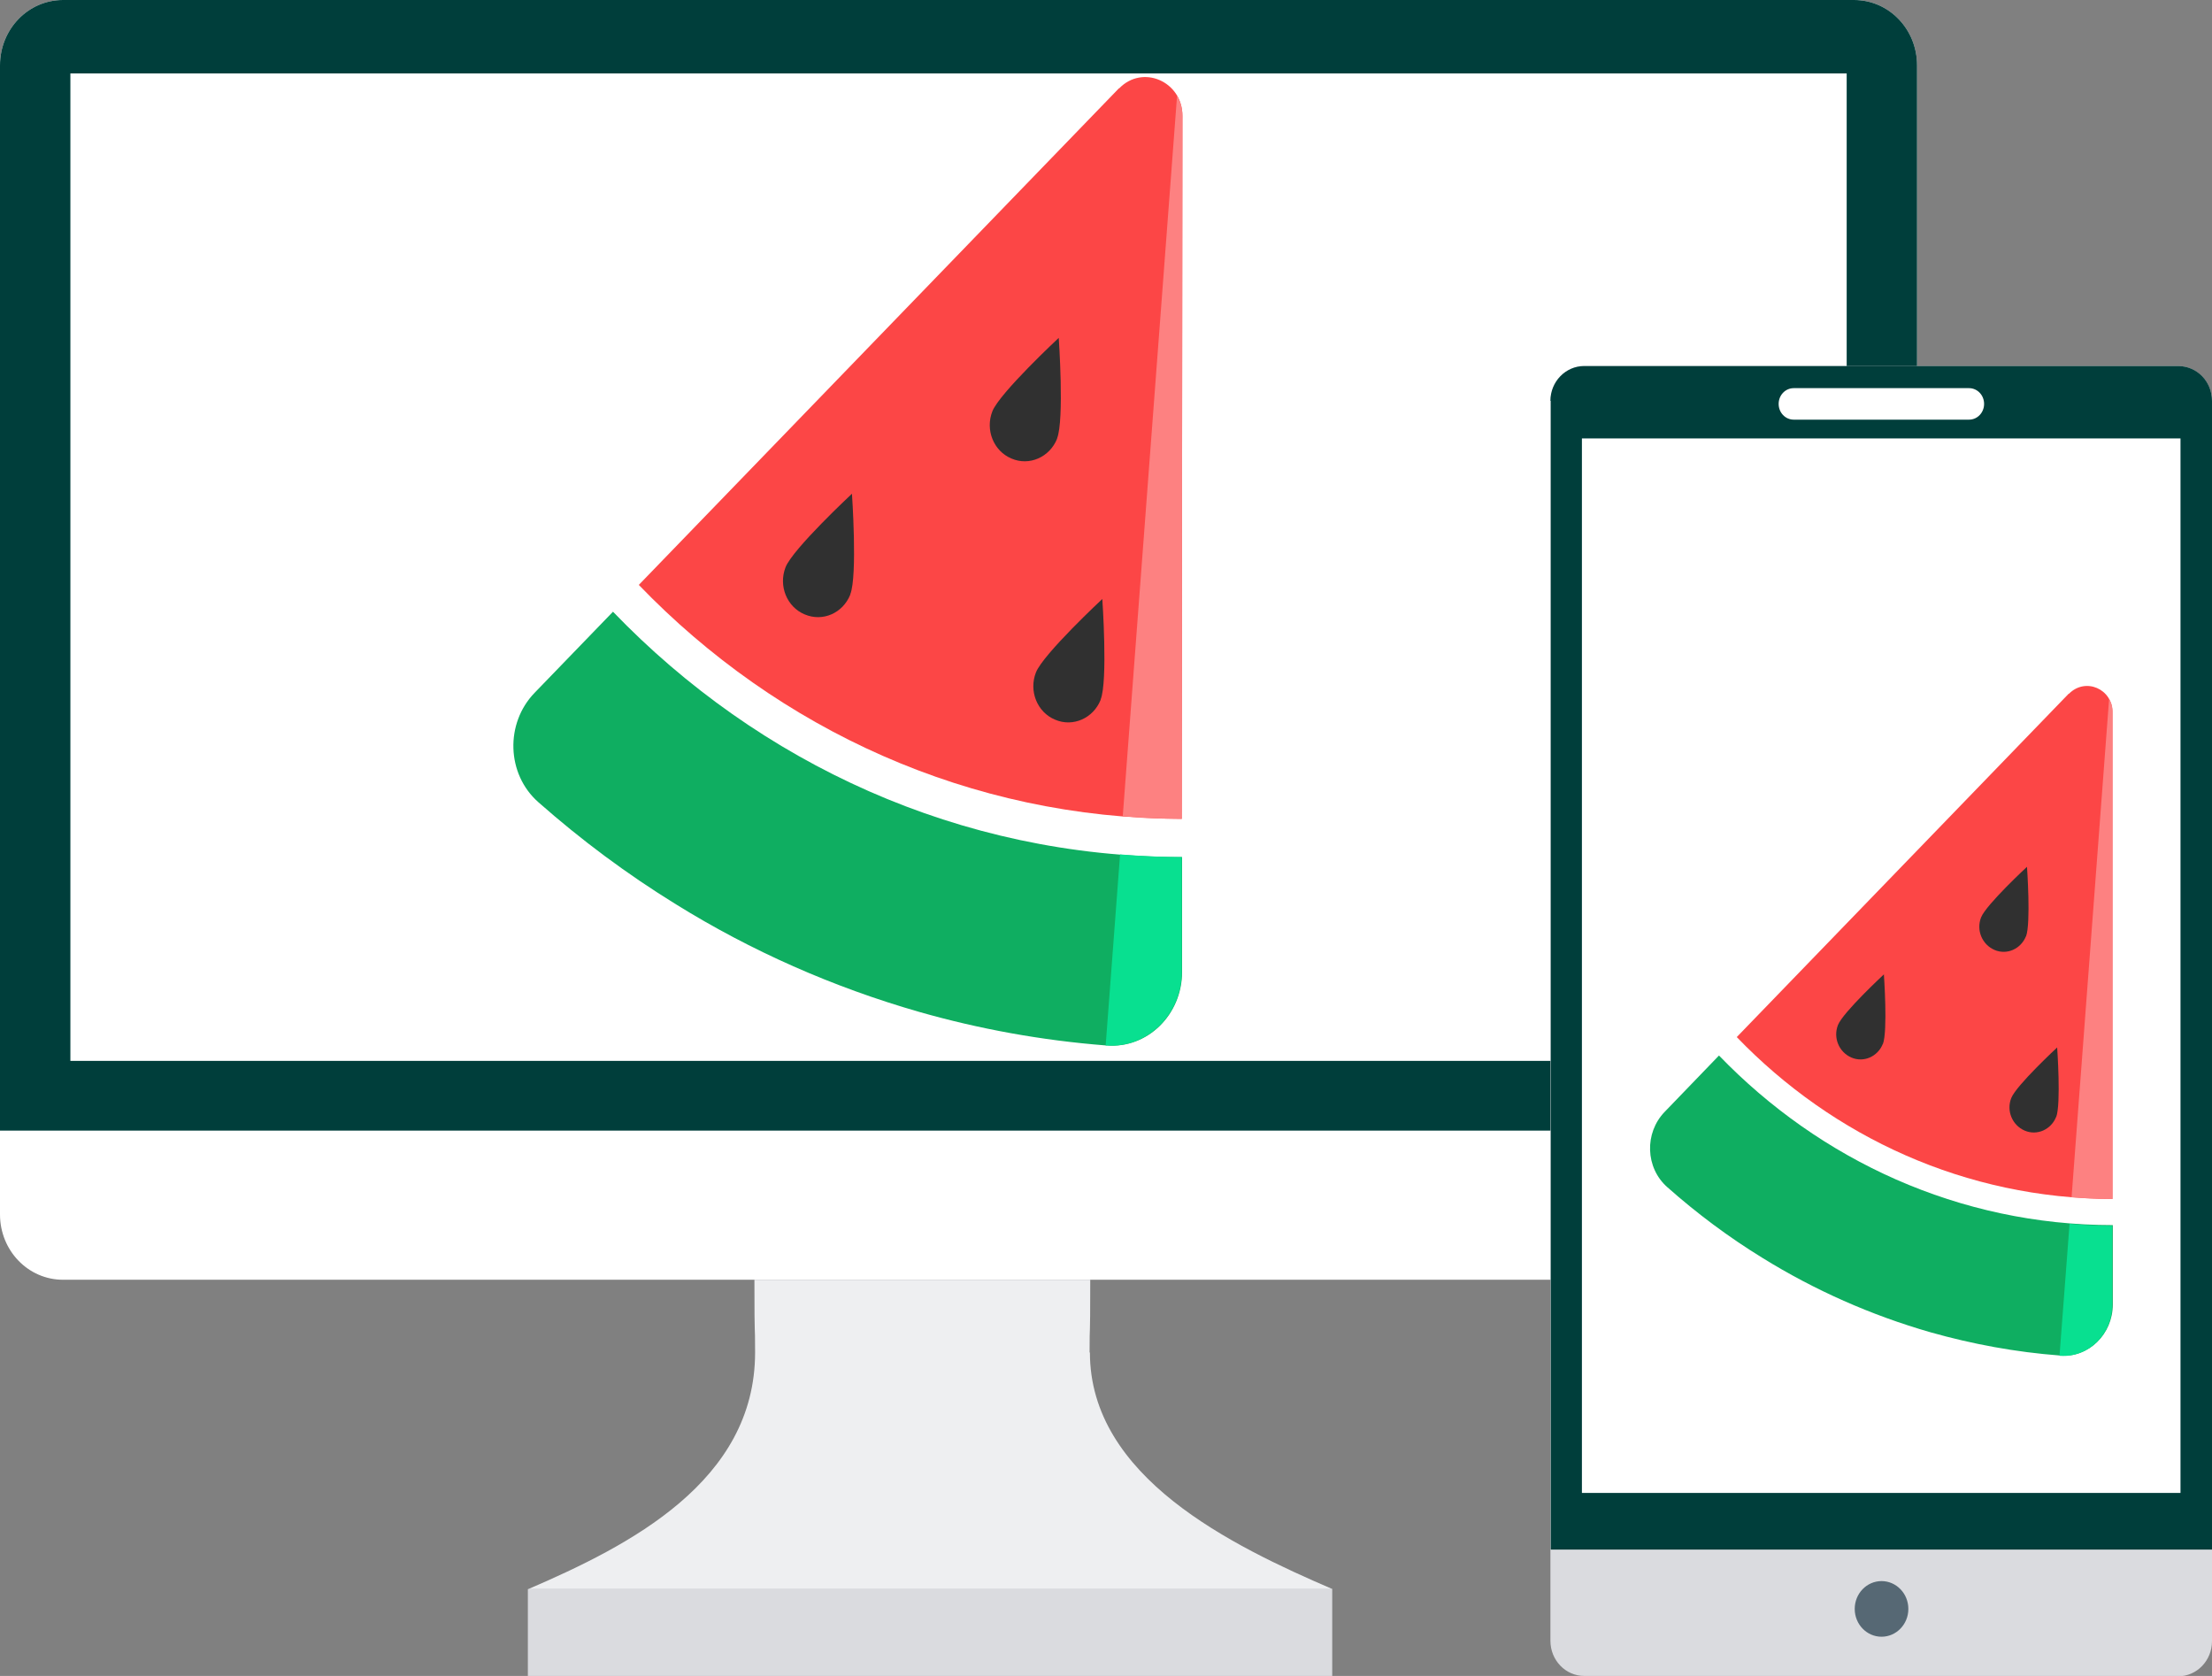 <?xml version="1.0" encoding="UTF-8"?>
<svg id="_Шар_2" data-name="Шар_2" xmlns="http://www.w3.org/2000/svg" viewBox="0 0 66 50">
  <rect x="0" y="0" width="66" height="50" fill="#808080" stroke="none"/>
  <defs>
    <style>
      .cls-1 {
        fill: #566874;
      }

      .cls-2 {
        fill: #fff;
      }

      .cls-3 {
        fill: #eeeff1;
      }

      .cls-4 {
        fill: #303030;
      }

      .cls-5 {
        fill: #fc4646;
      }

      .cls-6 {
        fill: #003e3b;
      }

      .cls-7 {
        fill: #fd8181;
      }

      .cls-8 {
        fill: #dadbdf;
      }

      .cls-9 {
        fill: #0fae61;
      }

      .cls-10 {
        fill: #08e090;
      }
    </style>
  </defs>
  <g id="Monitor">
    <g>
      <g>
        <g>
          <path class="cls-2" d="M57.2,36.23c0,1.08-.84,1.95-1.88,1.95H1.88c-1.04,0-1.88-.87-1.88-1.95V1.95C0,.87.84,0,1.88,0h53.44c1.04,0,1.88.87,1.88,1.95v34.28Z"/>
          <path class="cls-6" d="M57.2,33.74V1.95c0-1.08-.84-1.95-1.88-1.95H1.88C.84,0,0,.87,0,1.95v31.78h57.2Z"/>
          <rect class="cls-2" x="2.1" y="2.19" width="53" height="29.46"/>
          <g>
            <path class="cls-3" d="M32.51,40.35c0-1.05.02-.09.02-2.17h-10.02c0,2.08.02,1.09.02,2.17,0,3.85-3.75,5.76-6.77,7.06h24c-3.02-1.3-7.24-3.34-7.24-7.06Z"/>
            <rect class="cls-8" x="15.75" y="47.41" width="24" height="2.59"/>
          </g>
        </g>
        <g>
          <path class="cls-8" d="M47.27,50c-.56,0-1.01-.47-1.01-1.05V11.96c0-.58.45-1.04,1.01-1.04h17.72c.56,0,1.01.47,1.01,1.04v37c0,.58-.45,1.05-1.01,1.05h-17.72Z"/>
          <path class="cls-6" d="M46.27,11.96v34.27h19.73V11.96c0-.58-.45-1.04-1.01-1.04h-17.72c-.56,0-1.01.47-1.01,1.04Z"/>
          <rect class="cls-2" x="47.2" y="13.08" width="17.86" height="31.46"/>
          <path class="cls-2" d="M59.2,12.05c0,.26-.2.47-.45.47h-5.23c-.25,0-.45-.21-.45-.47h0c0-.26.2-.47.45-.47h5.23c.25,0,.45.21.45.47h0Z"/>
          <path class="cls-1" d="M56.94,48c0,.46-.36.83-.8.83s-.8-.37-.8-.83.36-.83.8-.83.8.37.8.83Z"/>
        </g>
      </g>
      <g>
        <path class="cls-2" d="M35.27,24.98v-.55c-6.32,0-12.05-2.68-16.2-6.98l-.38.4-.4.42c4.35,4.51,10.36,7.31,16.98,7.32v-.6Z"/>
        <path class="cls-9" d="M18.28,18.26l-2.33,2.41c-.88.91-.84,2.42.11,3.26,1.28,1.13,2.65,2.15,4.11,3.05,2.24,1.39,4.68,2.47,7.26,3.21,1.79.51,3.65.85,5.57,1,0,0,.01,0,.02,0,1.22.1,2.25-.92,2.25-2.19v-3.43c-6.63,0-12.63-2.8-16.98-7.32"/>
        <path class="cls-10" d="M33.42,25.49l-.43,5.7s.02,0,.03,0c1.21.09,2.24-.93,2.24-2.19v-3.43c-.62,0-1.23-.03-1.85-.08"/>
        <path class="cls-5" d="M33.39,2.63l-14.33,14.82c4.15,4.31,9.88,6.97,16.2,6.98l.02-20.98c0-1.02-1.19-1.54-1.89-.81"/>
        <path class="cls-7" d="M35.12,2.86l-1.62,21.49c.58.05,1.17.08,1.76.08l.02-20.98c0-.22-.06-.42-.16-.59"/>
        <path class="cls-4" d="M32.84,20.88c-.22.55-.83.82-1.36.59-.53-.22-.79-.85-.57-1.41.22-.55,1.98-2.19,1.98-2.19,0,0,.17,2.45-.05,3"/>
        <path class="cls-4" d="M25.37,17.74c-.22.55-.82.82-1.36.59-.53-.22-.79-.85-.57-1.41.22-.55,1.98-2.19,1.98-2.19,0,0,.17,2.45-.05,3"/>
        <path class="cls-4" d="M31.54,13.09c-.22.55-.83.82-1.36.59-.53-.22-.79-.85-.57-1.41.22-.55,1.98-2.19,1.98-2.19,0,0,.17,2.45-.05,3"/>
      </g>
      <g>
        <path class="cls-2" d="M63.03,36.15v-.38c-4.37,0-8.34-1.85-11.21-4.83l-.26.27-.28.29c3.01,3.12,7.16,5.06,11.75,5.06v-.41Z"/>
        <path class="cls-9" d="M51.28,31.5l-1.61,1.67c-.61.63-.58,1.67.08,2.25.88.78,1.83,1.49,2.84,2.11,1.55.96,3.24,1.71,5.02,2.22,1.24.35,2.53.59,3.85.69,0,0,.01,0,.02,0,.84.07,1.56-.64,1.56-1.52v-2.37c-4.58,0-8.74-1.94-11.75-5.06"/>
        <path class="cls-10" d="M61.75,36.51l-.3,3.94s.02,0,.02,0c.84.06,1.55-.64,1.55-1.51v-2.37c-.43,0-.85-.02-1.28-.06"/>
        <path class="cls-5" d="M61.73,20.69l-9.91,10.25c2.87,2.98,6.83,4.82,11.21,4.83v-14.51c.01-.71-.81-1.06-1.3-.56"/>
        <path class="cls-7" d="M62.93,20.85l-1.12,14.87c.4.03.81.05,1.22.05v-14.51c.01-.16-.03-.29-.1-.41"/>
        <path class="cls-4" d="M61.35,33.32c-.15.38-.57.57-.94.41-.37-.16-.55-.59-.4-.97.15-.38,1.37-1.51,1.37-1.51,0,0,.12,1.69-.03,2.08"/>
        <path class="cls-4" d="M56.18,31.14c-.15.38-.57.57-.94.41-.37-.16-.55-.59-.4-.97.15-.38,1.37-1.51,1.37-1.51,0,0,.12,1.69-.03,2.08"/>
        <path class="cls-4" d="M60.45,27.93c-.15.38-.57.57-.94.41-.37-.16-.55-.59-.4-.97.15-.38,1.37-1.51,1.37-1.51,0,0,.12,1.69-.03,2.08"/>
      </g>
    </g>
  </g>
</svg>